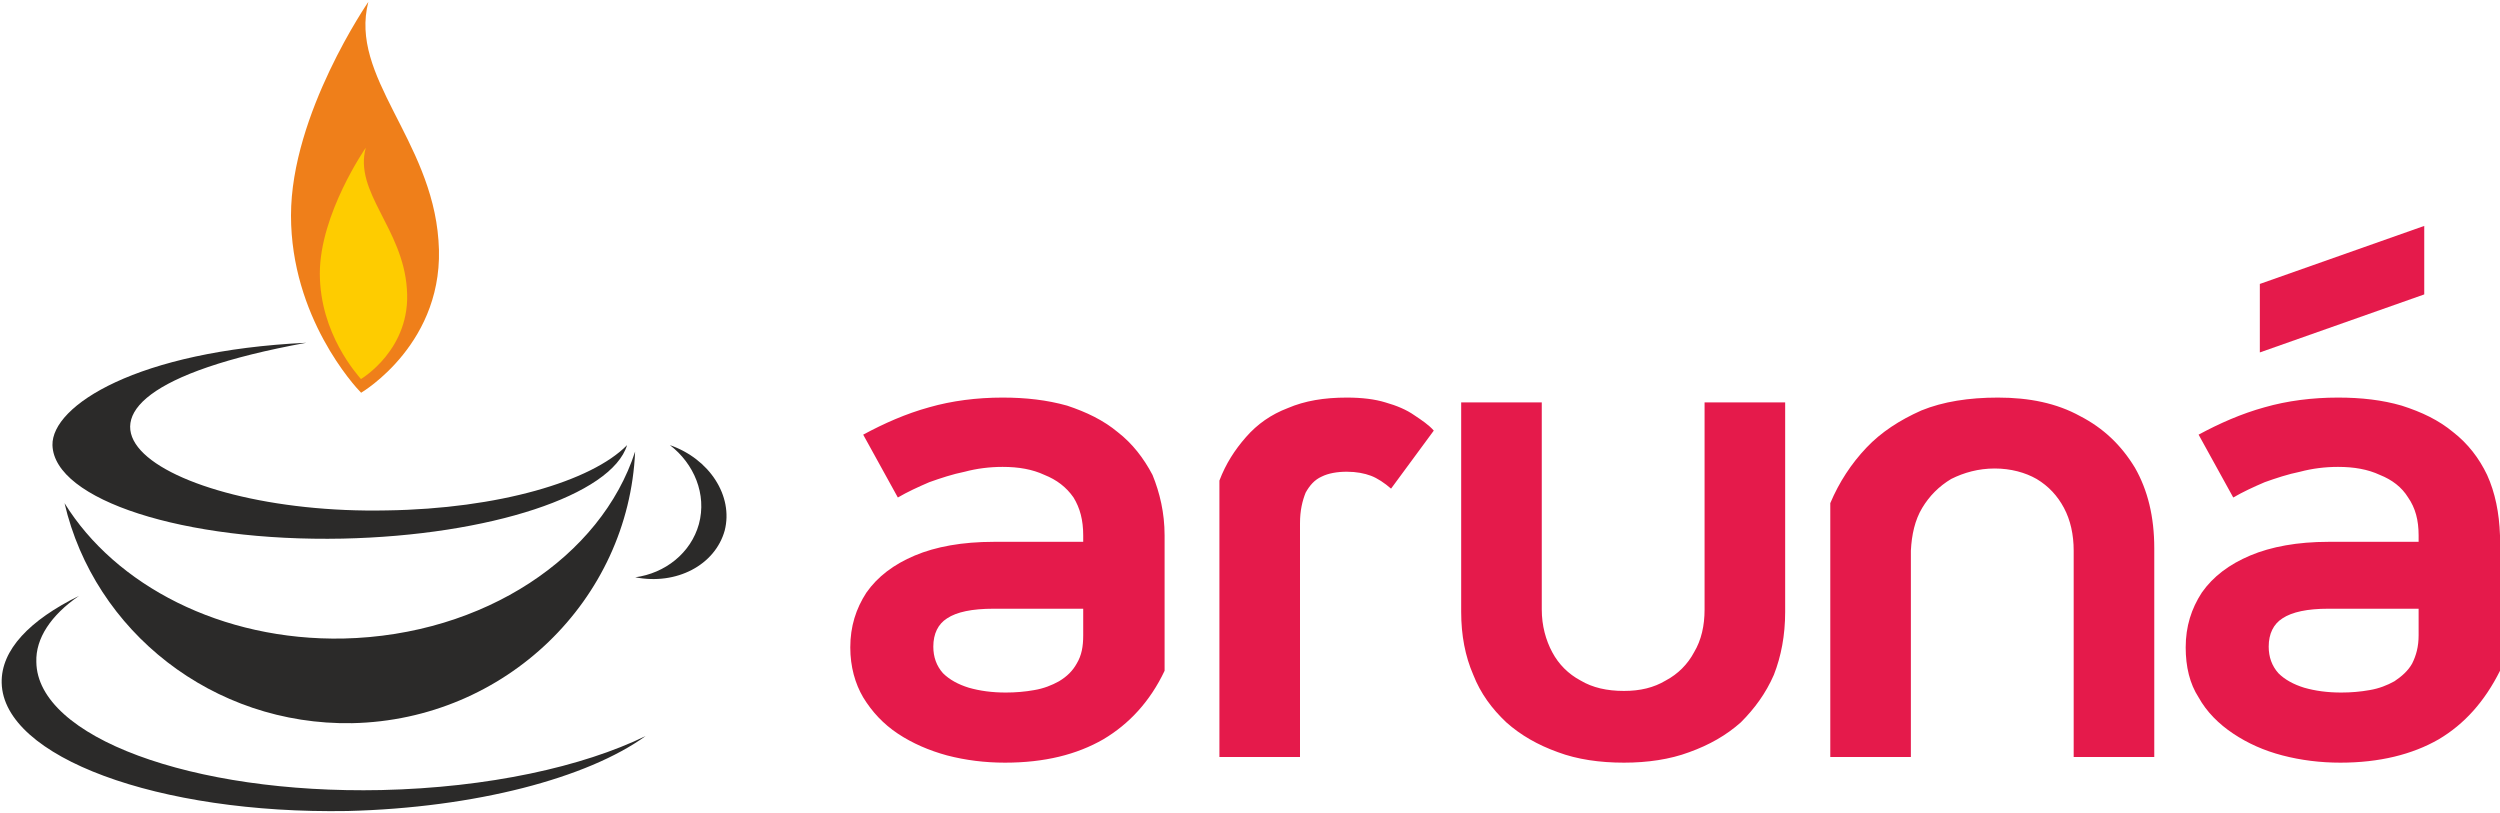 <svg xmlns="http://www.w3.org/2000/svg" width="123" height="40" viewBox="0 0 123 40" fill="none"><path d="M49.328 19.561C48.06 19.561 46.831 19.719 45.72 20.037C44.57 20.354 43.5 20.829 42.469 21.385L44.174 24.477C44.65 24.2 45.165 23.962 45.72 23.724C46.275 23.526 46.87 23.328 47.465 23.209C48.06 23.05 48.694 22.971 49.328 22.971C50.122 22.971 50.796 23.09 51.39 23.367C51.985 23.605 52.461 23.962 52.818 24.477C53.135 24.993 53.294 25.588 53.294 26.341V26.658H48.892C47.346 26.658 46.038 26.896 45.007 27.332C43.976 27.768 43.183 28.363 42.627 29.156C42.112 29.949 41.834 30.822 41.834 31.852C41.834 32.804 42.072 33.637 42.469 34.311C42.905 35.025 43.46 35.619 44.174 36.095C44.888 36.571 45.72 36.928 46.593 37.166C47.505 37.404 48.456 37.523 49.447 37.523C51.39 37.523 52.976 37.126 54.285 36.373C55.554 35.619 56.585 34.509 57.298 33.002V26.341C57.298 25.231 57.06 24.239 56.704 23.367C56.267 22.535 55.712 21.821 54.999 21.266C54.285 20.671 53.452 20.274 52.501 19.957C51.509 19.68 50.478 19.561 49.328 19.561ZM53.294 31.258C53.294 31.813 53.214 32.249 52.976 32.645C52.778 33.002 52.501 33.28 52.104 33.518C51.747 33.716 51.351 33.875 50.875 33.954C50.439 34.033 49.963 34.073 49.487 34.073C48.813 34.073 48.218 33.994 47.663 33.835C47.148 33.676 46.712 33.439 46.394 33.121C46.077 32.764 45.919 32.328 45.919 31.813C45.919 31.178 46.156 30.703 46.593 30.425C47.068 30.108 47.822 29.949 48.892 29.949H53.294V31.258ZM70.542 21.186C70.304 20.909 69.947 20.671 69.59 20.433C69.194 20.155 68.718 19.957 68.163 19.799C67.647 19.64 67.013 19.561 66.26 19.561C65.149 19.561 64.198 19.719 63.365 20.076C62.532 20.393 61.858 20.869 61.303 21.504C60.748 22.138 60.312 22.812 59.995 23.645V37.245H63.96V25.746C63.96 25.112 64.079 24.636 64.237 24.239C64.436 23.883 64.674 23.605 65.03 23.447C65.348 23.288 65.784 23.209 66.26 23.209C66.735 23.209 67.132 23.288 67.449 23.407C67.766 23.526 68.123 23.764 68.44 24.041L70.542 21.186ZM83.865 19.799V29.989C83.865 30.782 83.706 31.496 83.349 32.09C83.032 32.685 82.556 33.161 81.961 33.478C81.367 33.835 80.693 33.994 79.9 33.994C79.067 33.994 78.353 33.835 77.758 33.478C77.164 33.161 76.688 32.685 76.371 32.09C76.053 31.496 75.855 30.782 75.855 29.989V19.799H71.89V30.108C71.89 31.258 72.088 32.289 72.485 33.201C72.842 34.113 73.397 34.866 74.111 35.54C74.824 36.175 75.657 36.65 76.648 37.007C77.6 37.364 78.71 37.523 79.9 37.523C81.049 37.523 82.16 37.364 83.111 37.007C84.103 36.65 84.935 36.175 85.649 35.54C86.323 34.866 86.878 34.113 87.275 33.201C87.632 32.289 87.83 31.258 87.83 30.108V19.799H83.865ZM105.99 37.245V26.975C105.99 25.429 105.673 24.121 105.038 23.01C104.364 21.9 103.492 21.067 102.342 20.473C101.192 19.838 99.844 19.561 98.298 19.561C96.87 19.561 95.601 19.759 94.531 20.195C93.46 20.671 92.548 21.266 91.835 22.019C91.081 22.812 90.486 23.724 90.05 24.755V37.245H94.015V27.094C94.055 26.301 94.214 25.588 94.57 24.993C94.927 24.398 95.403 23.922 95.998 23.565C96.632 23.248 97.346 23.05 98.139 23.05C98.932 23.05 99.646 23.248 100.201 23.565C100.796 23.922 101.232 24.398 101.549 24.993C101.866 25.588 102.025 26.301 102.025 27.094V37.245H105.99ZM111.184 17.34L119.273 14.485V11.115L111.184 13.97V17.34ZM115.03 19.561C113.762 19.561 112.532 19.719 111.422 20.037C110.272 20.354 109.202 20.829 108.171 21.385L109.876 24.477C110.352 24.2 110.867 23.962 111.422 23.724C111.977 23.526 112.572 23.328 113.167 23.209C113.762 23.05 114.396 22.971 115.03 22.971C115.823 22.971 116.498 23.09 117.092 23.367C117.687 23.605 118.163 23.962 118.48 24.477C118.837 24.993 118.996 25.588 118.996 26.341V26.658H114.555C113.048 26.658 111.739 26.896 110.708 27.332C109.678 27.768 108.884 28.363 108.329 29.156C107.814 29.949 107.536 30.822 107.536 31.852C107.536 32.804 107.735 33.637 108.171 34.311C108.567 35.025 109.162 35.619 109.876 36.095C110.59 36.571 111.383 36.928 112.294 37.166C113.206 37.404 114.158 37.523 115.149 37.523C117.053 37.523 118.678 37.126 119.987 36.373C121.256 35.619 122.247 34.509 123 33.002V26.341C122.961 25.231 122.762 24.239 122.366 23.367C121.969 22.535 121.414 21.821 120.701 21.266C119.987 20.671 119.154 20.274 118.163 19.957C117.211 19.68 116.18 19.561 115.03 19.561ZM118.996 31.258C118.996 31.813 118.877 32.249 118.678 32.645C118.48 33.002 118.163 33.28 117.806 33.518C117.449 33.716 117.053 33.875 116.577 33.954C116.141 34.033 115.665 34.073 115.189 34.073C114.515 34.073 113.92 33.994 113.365 33.835C112.85 33.676 112.413 33.439 112.096 33.121C111.779 32.764 111.62 32.328 111.62 31.813C111.62 31.178 111.858 30.703 112.294 30.425C112.77 30.108 113.524 29.949 114.555 29.949H118.996V31.258Z" fill="#E51A4B"></path><path d="M31.764 36.214C28.909 38.276 23.398 39.743 17.093 39.902C7.775 40.06 0.162 37.245 0.083 33.597C0.043 31.972 1.471 30.505 3.889 29.315C2.502 30.267 1.748 31.416 1.788 32.566C1.827 36.254 9.441 39.069 18.759 38.871C24.032 38.752 28.671 37.721 31.764 36.214Z" fill="#2B2A29"></path><path d="M31.248 22.217C30.931 29.513 24.864 35.421 17.331 35.58C10.471 35.699 4.642 31.059 3.175 24.755C5.673 28.799 10.907 31.535 16.895 31.416C23.834 31.258 29.583 27.372 31.248 22.217Z" fill="#2B2A29"></path><path d="M30.852 21.9C30.099 24.358 24.111 26.341 16.855 26.5C9.044 26.658 2.66 24.596 2.581 21.9C2.541 19.957 6.744 17.261 15.071 16.864C-0.789 19.759 7.894 25.35 19.036 25.112C24.508 25.032 29.107 23.684 30.852 21.9Z" fill="#2B2A29"></path><path d="M35.655 26.103C35.179 27.808 33.276 28.799 31.254 28.403C32.721 28.205 33.99 27.213 34.386 25.786C34.783 24.319 34.148 22.812 32.959 21.9C34.902 22.574 36.091 24.398 35.655 26.103Z" fill="#2B2A29"></path><path d="M17.767 19.323C17.767 19.323 21.97 16.864 21.573 11.829C21.216 6.833 17.172 3.78 18.123 0.092C18.123 0.092 14.317 5.604 14.317 10.6C14.317 15.596 17.449 19.006 17.767 19.323Z" fill="#EF7F1A"></path><path d="M17.758 18.649C17.758 18.649 20.256 17.182 20.018 14.208C19.82 11.234 17.401 9.45 17.996 7.269C17.996 7.269 15.736 10.52 15.736 13.454C15.736 16.428 17.599 18.45 17.758 18.649Z" fill="#FECC00"></path></svg>